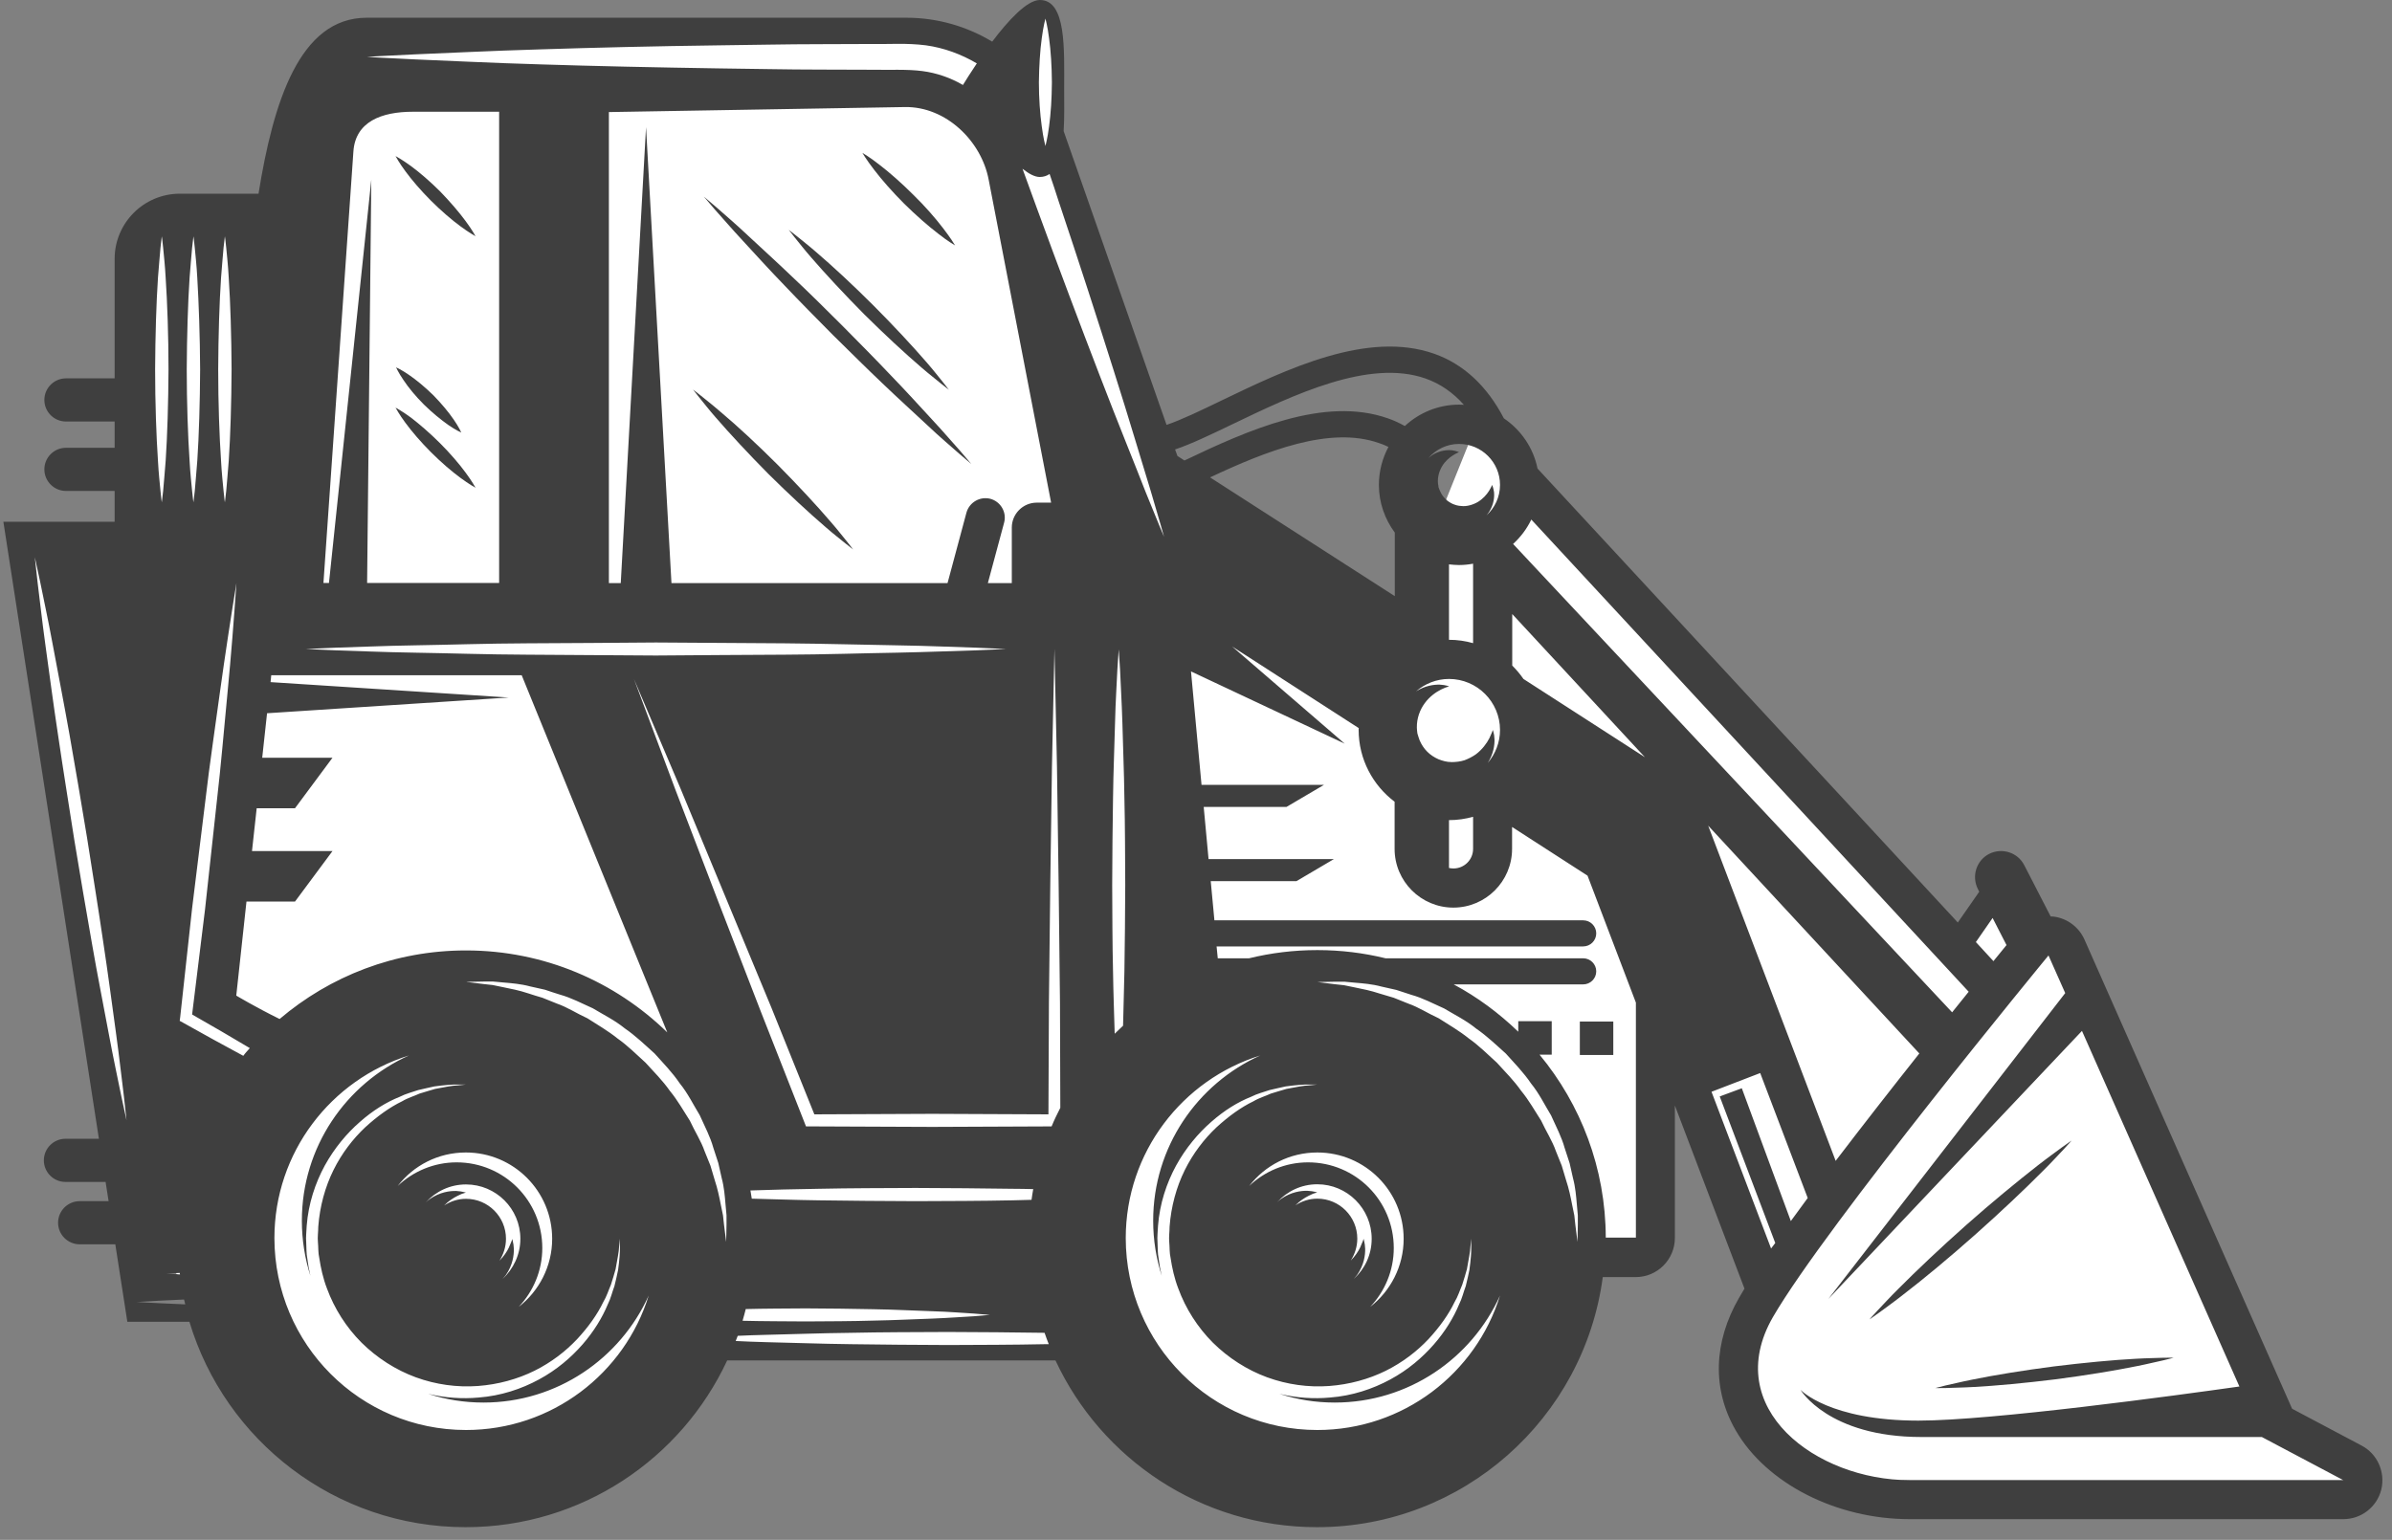 <?xml version="1.0" encoding="UTF-8"?> <svg xmlns="http://www.w3.org/2000/svg" width="132" height="85" viewBox="0 0 132 85" fill="none"><rect x="0" y="0" width="132" height="85" fill="#808080" stroke="none"/> <path d="M107.929 51.706L90.847 34.163L84.846 27.238L81.614 23.082L76.407 36.009V41.087L67.764 31.854L63.609 24.468L58.069 6.463V0.461L55.299 1.846V3.693L51.606 1.846H32.678L18.828 2.308L15.596 18.927L14.211 12.003H8.671L7.286 18.004V32.778L0.823 29.546L7.286 67.864L14.672 75.251L23.906 81.714L33.139 79.867L37.294 74.327H40.064H59.916L67.764 79.867L76.997 82.176L83.461 78.482L87.154 69.249H90.386L90.847 67.864L91.771 60.372L93.156 58.169L97.311 71.048L95.464 75.251L98.695 80.791L103.312 81.714H131.012L125.515 77.559L114.033 51.706L110.699 48.474L107.929 51.706Z" fill="white"></path> <path d="M6.326 28.799V27.1H3.639C2.983 27.1 2.448 26.564 2.448 25.909C2.448 25.253 2.983 24.718 3.639 24.718H6.326V23.268H3.639C2.983 23.268 2.448 22.732 2.448 22.077C2.448 21.421 2.983 20.886 3.639 20.886H6.326V14.293C6.326 12.299 7.942 10.692 9.927 10.692H14.266C15.079 5.642 16.529 0.979 20.231 0.979H50.027C51.735 0.979 53.36 1.459 54.754 2.299C55.641 1.126 56.675 0 57.386 0C58.854 0 58.725 2.752 58.725 4.884C58.725 5.642 58.743 6.482 58.697 7.239L64.375 23.453C65.197 23.176 66.268 22.659 67.395 22.114C70.987 20.387 75.455 18.227 79.149 19.528C80.764 20.101 82.057 21.301 82.99 23.093C83.932 23.73 84.615 24.718 84.846 25.863L108.04 50.922L109.222 49.223L109.148 49.075C108.788 48.364 109.065 47.496 109.766 47.136C110.477 46.776 111.345 47.053 111.705 47.755L113.164 50.589C113.229 50.589 113.284 50.589 113.349 50.599C114.088 50.7 114.725 51.18 115.029 51.863L126.488 77.763L130.32 79.794C131.197 80.256 131.64 81.262 131.409 82.222C131.169 83.183 130.31 83.857 129.313 83.857H105.381C101.336 83.857 97.477 81.89 95.787 78.963C94.476 76.701 94.55 74.088 95.972 71.632C96.064 71.475 96.166 71.309 96.267 71.133L92.426 61.023V68.336C92.426 69.527 91.457 70.496 90.266 70.496H88.447C87.412 78.289 80.746 84.3 72.676 84.3C66.287 84.3 60.775 80.533 58.245 75.094H40.129C37.599 80.533 32.087 84.3 25.697 84.3C18.495 84.3 12.42 79.517 10.453 72.962H7.027L6.363 68.686H4.396C3.74 68.686 3.205 68.151 3.205 67.495C3.205 66.84 3.74 66.304 4.396 66.304H5.993L5.827 65.243H3.611C2.956 65.243 2.42 64.707 2.42 64.051C2.42 63.396 2.956 62.86 3.611 62.86H5.458L0.186 28.799H6.326V28.799ZM9.142 15.336C9.105 14.644 9.04 14.072 9.003 13.675C8.966 13.268 8.929 13.047 8.929 13.047C8.929 13.047 8.902 13.277 8.856 13.675C8.828 14.081 8.763 14.653 8.717 15.336C8.625 16.712 8.569 18.55 8.56 20.387C8.56 22.224 8.625 24.062 8.717 25.438C8.754 26.13 8.819 26.703 8.856 27.1C8.893 27.506 8.929 27.728 8.929 27.728C8.929 27.728 8.957 27.497 9.003 27.1C9.031 26.694 9.096 26.121 9.142 25.438C9.234 24.062 9.29 22.224 9.299 20.387C9.299 18.559 9.234 16.721 9.142 15.336ZM56.924 66.23C56.952 66.037 56.98 65.833 57.017 65.639C56.638 65.63 56.259 65.621 55.862 65.621C54.154 65.593 52.344 65.584 50.526 65.575C48.706 65.584 46.888 65.584 45.189 65.621C43.841 65.639 42.566 65.676 41.412 65.713C41.44 65.861 41.458 66.018 41.486 66.166C42.622 66.194 43.868 66.24 45.198 66.258C46.906 66.286 48.716 66.295 50.535 66.304C52.354 66.295 54.173 66.295 55.872 66.258C56.222 66.249 56.573 66.24 56.924 66.23ZM72.695 63.617C71.162 63.617 69.805 64.338 68.937 65.464C69.786 64.661 70.922 64.162 72.187 64.162C74.8 64.162 76.914 66.277 76.914 68.89C76.914 70.145 76.416 71.29 75.612 72.14C76.73 71.272 77.459 69.905 77.459 68.382C77.459 65.75 75.326 63.617 72.695 63.617ZM90.275 68.336V55.344L87.606 48.336L83.442 45.649V46.859C83.442 48.641 81.993 50.1 80.201 50.1C78.419 50.1 76.96 48.65 76.96 46.859V44.255C75.76 43.35 74.975 41.91 74.975 40.285C74.975 40.248 74.975 40.22 74.984 40.193L67.995 35.687L74.209 41.051L65.724 37.062L66.305 43.323H73.064L70.996 44.541H66.425L66.693 47.422H73.609L71.54 48.641H66.813L67.016 50.802H87.366C87.763 50.802 88.087 51.125 88.087 51.522C88.087 51.919 87.763 52.242 87.366 52.242H67.136L67.201 52.898H68.927C70.137 52.602 71.393 52.445 72.695 52.445C73.996 52.445 75.252 52.602 76.462 52.898H87.366C87.763 52.898 88.087 53.221 88.087 53.618C88.087 54.015 87.763 54.338 87.366 54.338H80.22C81.531 55.04 82.722 55.926 83.784 56.951V56.369H85.63V58.216H84.957C87.228 60.958 88.604 64.476 88.613 68.317H90.275V68.336ZM105.381 81.705C110.533 81.705 129.313 81.705 129.313 81.705L124.817 79.323C124.817 79.323 111.161 79.323 106.027 79.323C100.893 79.323 99.36 76.719 99.36 76.719C99.36 76.719 100.949 78.418 105.861 78.418C109.914 78.418 120.117 77.024 123.579 76.535L114.891 56.905L100.893 71.706L113.967 54.818L113.044 52.741C113.044 52.741 100.745 67.68 97.837 72.703C94.938 77.735 100.228 81.705 105.381 81.705ZM48.125 2.428C47.165 2.428 46.214 2.438 45.272 2.438C43.379 2.438 41.514 2.484 39.713 2.502C36.112 2.548 32.742 2.631 29.861 2.724C26.981 2.807 24.571 2.936 22.89 3.001C21.21 3.075 20.25 3.139 20.25 3.139C20.25 3.139 21.21 3.204 22.89 3.278C24.571 3.342 26.971 3.472 29.861 3.555C32.742 3.647 36.112 3.721 39.713 3.776C41.514 3.795 43.379 3.841 45.272 3.841C46.214 3.841 47.174 3.85 48.125 3.85C49.067 3.869 50.092 3.813 50.904 3.924C51.689 4.026 52.455 4.293 53.139 4.691C53.286 4.45 53.563 4.007 53.905 3.499C53.046 2.992 52.095 2.641 51.098 2.502C49.999 2.364 49.085 2.447 48.125 2.428ZM82.777 26.767C82.777 25.521 81.762 24.505 80.515 24.505C79.841 24.505 79.241 24.81 78.826 25.281C78.89 25.225 78.964 25.17 79.029 25.124C79.453 24.856 79.869 24.828 80.127 24.856C80.395 24.893 80.515 24.967 80.515 24.958C80.525 24.958 80.368 25.013 80.183 25.133C79.989 25.253 79.749 25.456 79.583 25.733C79.416 26.01 79.324 26.343 79.352 26.675C79.361 26.712 79.361 26.777 79.37 26.777C79.379 26.832 79.379 26.924 79.398 26.933C79.416 26.98 79.444 27.063 79.481 27.137C79.546 27.284 79.638 27.414 79.758 27.534C79.869 27.654 80.007 27.737 80.155 27.811C80.312 27.875 80.441 27.922 80.644 27.931C80.931 27.968 81.291 27.866 81.568 27.7C81.836 27.534 82.048 27.294 82.168 27.1C82.288 26.906 82.343 26.767 82.343 26.767C82.334 26.767 82.408 26.897 82.445 27.155C82.473 27.414 82.445 27.829 82.177 28.254C82.14 28.319 82.076 28.383 82.029 28.448C82.482 28.041 82.777 27.441 82.777 26.767ZM57.921 9.603C57.774 9.704 57.598 9.769 57.377 9.769C57.1 9.769 56.776 9.593 56.426 9.316C56.693 10.037 56.952 10.766 57.21 11.468C58.448 14.856 59.639 18.005 60.673 20.692C61.707 23.388 62.621 25.613 63.23 27.183C63.858 28.743 64.237 29.63 64.237 29.63C64.237 29.63 63.978 28.697 63.498 27.09C63 25.484 62.326 23.176 61.449 20.424C60.581 17.672 59.546 14.469 58.401 11.052C58.254 10.581 58.088 10.092 57.921 9.603ZM19.502 8.365L17.849 32.178H18.154L20.49 9.917L20.259 32.178H27.544V6.168H22.779C21.044 6.168 19.612 6.722 19.502 8.365ZM29.104 35.511C26.842 35.52 24.728 35.594 22.918 35.622C21.108 35.65 19.603 35.724 18.541 35.751C17.489 35.797 16.879 35.825 16.879 35.825C16.879 35.825 17.48 35.853 18.541 35.899C19.594 35.927 21.108 36.001 22.918 36.028C24.728 36.056 26.842 36.13 29.104 36.139C31.366 36.158 33.776 36.167 36.195 36.185C38.605 36.167 41.024 36.148 43.287 36.139C45.549 36.13 47.663 36.056 49.473 36.028C51.283 35.991 52.788 35.927 53.849 35.899C54.902 35.853 55.511 35.825 55.511 35.825C55.511 35.825 54.911 35.797 53.849 35.751C52.797 35.724 51.283 35.65 49.473 35.622C47.663 35.594 45.549 35.53 43.287 35.511C41.024 35.493 38.614 35.484 36.195 35.465C33.776 35.484 31.366 35.502 29.104 35.511ZM29.935 55.077C30.194 55.178 30.462 55.289 30.738 55.4C31.302 55.594 31.828 55.944 32.419 56.212C32.964 56.563 33.545 56.896 34.072 57.32C34.626 57.708 35.115 58.197 35.623 58.659C36.085 59.167 36.574 59.656 36.962 60.21C37.396 60.737 37.719 61.318 38.07 61.863C38.337 62.445 38.688 62.98 38.882 63.544C38.993 63.821 39.104 64.088 39.206 64.347C39.289 64.615 39.362 64.873 39.436 65.122C39.602 65.621 39.695 66.083 39.778 66.507C39.824 66.72 39.861 66.914 39.898 67.089C39.916 67.274 39.935 67.44 39.953 67.597C40.027 68.206 40.073 68.557 40.073 68.557C40.073 68.557 40.083 68.206 40.092 67.588C40.092 67.431 40.092 67.265 40.092 67.08C40.073 66.895 40.055 66.692 40.036 66.471C39.999 66.037 39.963 65.538 39.824 65.021C39.769 64.762 39.704 64.485 39.639 64.199C39.547 63.922 39.455 63.636 39.362 63.35C39.196 62.749 38.892 62.177 38.614 61.558C38.264 60.986 37.959 60.349 37.507 59.795C37.109 59.204 36.602 58.687 36.121 58.151C35.586 57.671 35.06 57.163 34.478 56.766C33.924 56.314 33.296 56.009 32.715 55.658C32.096 55.381 31.523 55.077 30.923 54.91C30.628 54.818 30.341 54.726 30.074 54.633C29.788 54.569 29.52 54.513 29.252 54.449C28.735 54.31 28.236 54.273 27.812 54.236C27.599 54.218 27.396 54.2 27.211 54.181C27.027 54.181 26.851 54.181 26.694 54.181C26.076 54.19 25.725 54.2 25.725 54.2C25.725 54.2 26.076 54.246 26.685 54.319C26.842 54.338 27.008 54.356 27.193 54.375C27.378 54.412 27.572 54.458 27.775 54.495C28.19 54.578 28.661 54.67 29.16 54.837C29.4 54.92 29.658 54.993 29.935 55.077ZM58.512 61.152L58.494 55.344L58.42 48.835L58.328 42.325L58.189 35.816L58.051 42.325L57.958 48.835L57.884 55.344L57.857 61.512L51.449 61.484L44.939 61.512L42.576 55.64L40.064 49.583L37.553 43.526L34.986 37.487L37.285 43.627L39.63 49.749L41.994 55.861L44.395 61.965L44.478 62.177H44.709L51.449 62.205L58.032 62.177C58.171 61.835 58.337 61.494 58.512 61.152ZM82.777 40.294C82.777 38.743 81.512 37.478 79.961 37.478C79.26 37.478 78.632 37.746 78.142 38.161C78.641 37.847 79.13 37.783 79.453 37.792C79.804 37.81 79.961 37.894 79.971 37.884C79.971 37.884 79.924 37.903 79.841 37.93C79.758 37.949 79.638 38.014 79.509 38.069C79.241 38.207 78.89 38.447 78.622 38.817C78.355 39.177 78.179 39.657 78.188 40.156C78.198 40.211 78.188 40.294 78.198 40.322C78.207 40.396 78.216 40.516 78.235 40.543C78.262 40.627 78.299 40.765 78.345 40.876C78.447 41.107 78.585 41.319 78.761 41.494C78.936 41.67 79.149 41.808 79.379 41.91C79.62 42.002 79.832 42.067 80.118 42.067C80.34 42.067 80.589 42.039 80.82 41.965C81.041 41.882 81.254 41.771 81.439 41.642C81.799 41.374 82.048 41.023 82.186 40.756C82.242 40.617 82.306 40.507 82.334 40.423C82.362 40.34 82.38 40.294 82.38 40.294C82.38 40.294 82.39 40.34 82.417 40.423C82.445 40.507 82.463 40.636 82.473 40.811C82.482 41.125 82.417 41.614 82.103 42.113C82.519 41.614 82.777 40.987 82.777 40.294ZM79.961 31.153V35.317C80.423 35.317 80.866 35.382 81.291 35.502V31.144C81.291 31.135 81.291 31.125 81.291 31.116C81.041 31.162 80.783 31.19 80.515 31.19C80.331 31.19 80.146 31.172 79.961 31.153ZM94.264 45.576L101.299 64.079C102.814 62.094 104.429 60.026 105.916 58.151L94.264 45.576ZM83.451 33.895V36.739C83.682 36.97 83.885 37.21 84.07 37.478L90.773 41.799L83.451 33.895ZM81.291 45.086C80.866 45.206 80.423 45.271 79.961 45.271V47.912C80.044 47.93 80.127 47.939 80.21 47.939C80.802 47.939 81.291 47.459 81.291 46.859V45.086V45.086ZM33.601 32.187H34.256L35.651 7.017L37.054 32.187H52.289L53.332 28.3C53.489 27.728 54.08 27.386 54.653 27.534C55.225 27.691 55.567 28.282 55.41 28.854L54.514 32.187H55.835V29.122C55.835 28.365 56.453 27.746 57.21 27.746H58.005L54.56 9.926C54.163 7.793 52.206 5.872 49.935 5.909L33.601 6.186V32.187ZM62.049 53.618C62.076 52.094 62.086 50.469 62.095 48.844C62.086 47.219 62.086 45.594 62.049 44.071C62.03 42.547 61.965 41.125 61.938 39.906C61.901 38.688 61.836 37.672 61.809 36.961C61.762 36.25 61.735 35.844 61.735 35.844C61.735 35.844 61.707 36.25 61.661 36.961C61.633 37.672 61.559 38.688 61.532 39.906C61.504 41.125 61.439 42.547 61.421 44.071C61.393 45.594 61.384 47.219 61.375 48.844C61.384 50.469 61.384 52.094 61.421 53.618C61.439 54.855 61.485 56.018 61.513 57.062C61.661 56.914 61.818 56.766 61.975 56.619C61.993 55.686 62.03 54.68 62.049 53.618ZM25.716 52.464C30.037 52.464 33.952 54.19 36.823 56.988L28.79 37.275H14.968L14.931 37.653L28.07 38.503L14.737 39.371L14.47 41.827H18.348L16.279 44.615H14.165L13.906 46.979H18.348L16.279 49.767H13.601L13.038 54.957C13.038 54.957 14.1 55.594 15.43 56.249C18.209 53.886 21.791 52.464 25.716 52.464ZM76.97 32.907V29.399C76.425 28.66 76.093 27.755 76.093 26.767C76.093 26.01 76.286 25.299 76.619 24.671C76.453 24.588 76.277 24.514 76.102 24.459C73.378 23.499 69.86 24.902 66.776 26.352L76.97 32.907ZM84.504 28.679C84.255 29.196 83.913 29.648 83.498 30.027L107.726 55.88C108.049 55.483 108.354 55.104 108.64 54.744L84.504 28.679ZM97.966 68.613L94.901 60.524L96.12 60.072L98.825 67.403C99.13 66.988 99.434 66.563 99.757 66.129L97.135 59.232L94.448 60.266L97.735 68.917C97.818 68.816 97.892 68.714 97.966 68.613ZM87.071 67.597C87.071 67.44 87.071 67.274 87.071 67.089C87.052 66.904 87.034 66.701 87.016 66.48C86.978 66.046 86.942 65.547 86.803 65.03C86.748 64.772 86.683 64.495 86.618 64.208C86.526 63.931 86.434 63.645 86.341 63.359C86.175 62.759 85.871 62.186 85.594 61.568C85.243 60.995 84.938 60.358 84.486 59.804C84.088 59.213 83.581 58.696 83.101 58.16C82.565 57.68 82.039 57.173 81.457 56.776C80.903 56.323 80.275 56.018 79.694 55.667C79.075 55.391 78.502 55.086 77.902 54.92C77.607 54.827 77.32 54.735 77.053 54.643C76.766 54.578 76.499 54.523 76.231 54.458C75.714 54.319 75.225 54.283 74.791 54.246C74.578 54.227 74.375 54.209 74.19 54.19C74.006 54.19 73.83 54.19 73.673 54.19C73.055 54.2 72.704 54.209 72.704 54.209C72.704 54.209 73.055 54.255 73.664 54.329C73.821 54.347 73.987 54.366 74.172 54.384C74.357 54.421 74.55 54.467 74.754 54.504C75.169 54.587 75.64 54.68 76.139 54.846C76.388 54.92 76.647 54.993 76.914 55.077C77.173 55.178 77.441 55.289 77.718 55.4C78.281 55.594 78.807 55.944 79.398 56.212C79.943 56.563 80.525 56.896 81.051 57.32C81.605 57.708 82.094 58.197 82.602 58.659C83.064 59.167 83.553 59.656 83.941 60.21C84.375 60.737 84.698 61.318 85.049 61.863C85.317 62.445 85.667 62.98 85.861 63.544C85.972 63.821 86.083 64.088 86.184 64.347C86.268 64.615 86.341 64.873 86.415 65.122C86.582 65.621 86.674 66.083 86.757 66.507C86.803 66.72 86.84 66.914 86.877 67.089C86.895 67.274 86.914 67.44 86.932 67.597C87.006 68.206 87.052 68.557 87.052 68.557C87.052 68.557 87.062 68.216 87.071 67.597ZM72.695 65.372C71.808 65.372 71.023 65.76 70.469 66.369C70.543 66.304 70.617 66.23 70.7 66.175C71.245 65.796 71.799 65.723 72.15 65.732C72.519 65.75 72.685 65.833 72.695 65.815C72.695 65.815 72.648 65.833 72.565 65.861C72.473 65.88 72.353 65.944 72.215 66.009C71.993 66.12 71.734 66.286 71.485 66.535C71.836 66.304 72.251 66.166 72.695 66.166C73.913 66.166 74.901 67.154 74.901 68.373C74.901 68.816 74.763 69.231 74.541 69.582C74.781 69.342 74.957 69.074 75.058 68.862C75.114 68.714 75.178 68.594 75.206 68.511C75.234 68.428 75.252 68.382 75.252 68.382C75.252 68.382 75.261 68.428 75.28 68.52C75.308 68.613 75.326 68.751 75.335 68.927C75.345 69.277 75.271 69.831 74.892 70.376C74.837 70.45 74.772 70.524 74.707 70.598C75.317 70.044 75.695 69.259 75.695 68.382C75.695 66.72 74.347 65.372 72.695 65.372ZM53.748 72.509C53.194 72.481 52.4 72.407 51.449 72.38C50.498 72.352 49.39 72.287 48.199 72.269C47.008 72.241 45.743 72.232 44.468 72.223C43.342 72.232 42.225 72.232 41.154 72.26C41.098 72.472 41.043 72.694 40.978 72.906C42.105 72.934 43.287 72.934 44.468 72.943C45.743 72.934 47.008 72.934 48.199 72.897C49.39 72.878 50.498 72.814 51.449 72.786C52.4 72.749 53.194 72.684 53.748 72.657C54.302 72.611 54.625 72.583 54.625 72.583C54.625 72.583 54.302 72.555 53.748 72.509ZM28.716 68.382C28.716 66.72 27.368 65.381 25.716 65.381C24.829 65.381 24.044 65.769 23.49 66.378C23.564 66.314 23.638 66.24 23.721 66.184C24.266 65.806 24.82 65.732 25.171 65.741C25.54 65.76 25.706 65.843 25.716 65.824C25.716 65.824 25.669 65.843 25.586 65.87C25.494 65.889 25.374 65.953 25.235 66.018C25.014 66.129 24.755 66.295 24.506 66.544C24.857 66.314 25.272 66.175 25.716 66.175C26.934 66.175 27.922 67.163 27.922 68.382C27.922 68.825 27.784 69.24 27.562 69.591C27.802 69.351 27.978 69.084 28.079 68.871C28.135 68.723 28.199 68.603 28.227 68.52C28.255 68.437 28.273 68.391 28.273 68.391C28.273 68.391 28.282 68.437 28.301 68.529C28.329 68.622 28.347 68.76 28.356 68.936C28.366 69.287 28.292 69.841 27.913 70.385C27.858 70.459 27.793 70.533 27.729 70.607C28.329 70.044 28.716 69.259 28.716 68.382ZM25.199 64.162C27.812 64.162 29.926 66.277 29.926 68.89C29.926 70.145 29.427 71.29 28.624 72.14C29.741 71.272 30.471 69.905 30.471 68.382C30.471 65.75 28.338 63.617 25.706 63.617C24.174 63.617 22.816 64.338 21.948 65.464C22.798 64.661 23.943 64.162 25.199 64.162ZM9.917 70.265C9.437 70.293 9.179 70.302 9.179 70.302C9.179 70.302 9.447 70.321 9.936 70.349C9.927 70.321 9.917 70.293 9.917 70.265ZM13.786 57.856C12.734 57.228 11.672 56.609 10.601 56L11.312 50.22L11.967 44.218C12.198 42.224 12.364 40.211 12.558 38.207C12.752 36.204 12.909 34.2 13.047 32.187C12.724 34.172 12.42 36.167 12.143 38.161C11.875 40.156 11.57 42.15 11.339 44.144L10.601 50.137L9.945 56.138L9.917 56.351L10.102 56.452C11.201 57.071 12.309 57.68 13.426 58.281C13.537 58.124 13.666 57.994 13.786 57.856ZM10.887 15.336C10.85 14.644 10.785 14.072 10.748 13.675C10.711 13.268 10.675 13.047 10.675 13.047C10.675 13.047 10.647 13.277 10.601 13.675C10.573 14.081 10.508 14.653 10.462 15.336C10.37 16.712 10.315 18.55 10.305 20.387C10.305 22.224 10.37 24.062 10.462 25.438C10.499 26.13 10.564 26.703 10.601 27.1C10.638 27.506 10.675 27.728 10.675 27.728C10.675 27.728 10.702 27.497 10.748 27.1C10.776 26.694 10.841 26.121 10.887 25.438C10.979 24.062 11.035 22.224 11.044 20.387C11.035 18.559 10.97 16.721 10.887 15.336ZM12.623 15.336C12.586 14.644 12.521 14.072 12.484 13.675C12.447 13.268 12.41 13.047 12.41 13.047C12.41 13.047 12.383 13.277 12.337 13.675C12.309 14.081 12.244 14.653 12.198 15.336C12.106 16.712 12.05 18.55 12.041 20.387C12.041 22.224 12.106 24.062 12.198 25.438C12.235 26.13 12.3 26.703 12.337 27.1C12.373 27.506 12.41 27.728 12.41 27.728C12.41 27.728 12.438 27.497 12.484 27.1C12.512 26.694 12.577 26.121 12.623 25.438C12.715 24.062 12.771 22.224 12.78 20.387C12.771 18.559 12.715 16.721 12.623 15.336ZM57.894 2.124C57.811 1.459 57.691 1.025 57.691 1.025C57.691 1.025 57.571 1.468 57.487 2.124C57.395 2.788 57.34 3.666 57.33 4.543C57.33 5.42 57.395 6.306 57.487 6.962C57.571 7.627 57.691 8.061 57.691 8.061C57.691 8.061 57.811 7.617 57.894 6.962C57.986 6.297 58.041 5.42 58.051 4.543C58.041 3.666 57.986 2.779 57.894 2.124ZM78.669 20.895C75.548 19.796 71.374 21.8 68.013 23.416C66.822 23.988 65.751 24.505 64.846 24.81L64.976 25.17L65.363 25.419C68.863 23.748 73.073 21.855 76.591 23.093C76.914 23.203 77.228 23.351 77.524 23.517C78.308 22.788 79.361 22.335 80.525 22.335C80.608 22.335 80.7 22.345 80.783 22.345C80.183 21.671 79.481 21.181 78.669 20.895ZM109.037 52.002L110.006 53.054C110.283 52.713 110.523 52.417 110.727 52.168L109.96 50.672L109.037 52.002ZM72.695 78.936C77.431 78.936 81.448 75.815 82.777 71.512C81.208 74.993 77.718 77.421 73.655 77.421C72.593 77.421 71.568 77.255 70.608 76.941C71.54 77.163 72.492 77.227 73.387 77.144C74.615 77.052 75.751 76.673 76.72 76.147C77.699 75.621 78.502 74.928 79.13 74.208C79.758 73.488 80.22 72.721 80.515 72.01C80.691 71.66 80.764 71.309 80.885 70.995C80.968 70.672 81.032 70.367 81.088 70.099C81.162 69.554 81.198 69.121 81.189 68.825C81.189 68.529 81.189 68.373 81.189 68.373C81.189 68.373 81.171 68.529 81.143 68.816C81.134 69.111 81.041 69.527 80.949 70.062C80.875 70.321 80.792 70.616 80.691 70.921C80.561 71.216 80.46 71.558 80.266 71.881C79.943 72.555 79.444 73.257 78.826 73.922C78.198 74.587 77.404 75.205 76.471 75.667C75.538 76.129 74.467 76.424 73.35 76.507C72.205 76.59 71.042 76.433 69.925 76.027C68.817 75.621 67.782 74.956 66.933 74.116C66.084 73.266 65.428 72.232 65.022 71.124C64.809 70.57 64.68 69.988 64.597 69.434C64.532 69.167 64.551 68.844 64.523 68.557C64.496 68.29 64.542 67.994 64.542 67.717C64.625 66.591 64.92 65.519 65.382 64.587C65.844 63.654 66.462 62.86 67.127 62.232C67.801 61.614 68.493 61.115 69.168 60.792C69.491 60.598 69.832 60.506 70.128 60.367C70.433 60.266 70.728 60.192 70.987 60.109C71.513 60.007 71.938 59.924 72.233 59.915C72.528 59.887 72.676 59.869 72.676 59.869C72.676 59.869 72.519 59.869 72.224 59.869C71.928 59.859 71.504 59.896 70.95 59.97C70.682 60.035 70.377 60.09 70.054 60.173C69.74 60.284 69.38 60.367 69.038 60.543C68.318 60.829 67.561 61.291 66.841 61.928C66.121 62.556 65.437 63.368 64.902 64.338C64.375 65.307 63.997 66.443 63.904 67.662C63.895 67.966 63.849 68.262 63.877 68.585C63.895 68.89 63.877 69.176 63.941 69.49C63.978 69.804 64.034 70.118 64.108 70.422C63.803 69.462 63.637 68.446 63.637 67.385C63.637 63.322 66.065 59.832 69.546 58.262C65.243 59.601 62.123 63.608 62.123 68.345C62.132 74.208 66.859 78.936 72.695 78.936ZM42.308 74.088C43.674 74.116 45.263 74.18 46.971 74.199C48.679 74.227 50.489 74.236 52.307 74.245C54.127 74.236 55.945 74.236 57.644 74.199C57.727 74.199 57.801 74.199 57.875 74.199C57.792 73.996 57.718 73.783 57.644 73.571C55.936 73.543 54.127 73.534 52.307 73.525C50.489 73.534 48.67 73.534 46.971 73.571C45.263 73.589 43.674 73.654 42.308 73.682C41.726 73.691 41.2 73.719 40.711 73.737C40.674 73.829 40.637 73.931 40.6 74.023C41.117 74.051 41.68 74.07 42.308 74.088ZM25.716 78.936C30.452 78.936 34.469 75.815 35.798 71.512C34.229 74.993 30.738 77.421 26.676 77.421C25.614 77.421 24.589 77.255 23.629 76.941C24.561 77.163 25.512 77.227 26.408 77.144C27.636 77.052 28.772 76.673 29.741 76.147C30.72 75.621 31.523 74.928 32.151 74.208C32.779 73.488 33.241 72.721 33.536 72.01C33.712 71.66 33.785 71.309 33.906 70.995C33.989 70.672 34.053 70.367 34.109 70.099C34.183 69.554 34.219 69.121 34.21 68.825C34.21 68.529 34.21 68.373 34.21 68.373C34.21 68.373 34.192 68.529 34.164 68.816C34.155 69.111 34.062 69.527 33.97 70.062C33.896 70.321 33.813 70.616 33.712 70.921C33.582 71.216 33.481 71.558 33.287 71.881C32.964 72.555 32.465 73.257 31.846 73.922C31.219 74.587 30.425 75.205 29.492 75.667C28.559 76.129 27.488 76.424 26.371 76.507C25.226 76.59 24.063 76.433 22.946 76.027C21.838 75.621 20.803 74.956 19.954 74.116C19.105 73.266 18.449 72.232 18.043 71.124C17.83 70.57 17.701 69.988 17.618 69.434C17.553 69.167 17.572 68.844 17.544 68.557C17.517 68.29 17.563 67.994 17.563 67.717C17.646 66.591 17.941 65.519 18.403 64.587C18.864 63.654 19.483 62.86 20.148 62.232C20.822 61.614 21.515 61.115 22.189 60.792C22.512 60.598 22.853 60.506 23.149 60.367C23.453 60.266 23.749 60.192 24.008 60.109C24.534 60.007 24.959 59.924 25.254 59.915C25.549 59.887 25.697 59.869 25.697 59.869C25.697 59.869 25.54 59.869 25.245 59.869C24.949 59.859 24.524 59.896 23.971 59.97C23.703 60.035 23.398 60.09 23.075 60.173C22.761 60.284 22.401 60.367 22.059 60.543C21.339 60.829 20.582 61.291 19.862 61.928C19.142 62.556 18.458 63.368 17.923 64.338C17.396 65.307 17.018 66.443 16.925 67.662C16.916 67.966 16.87 68.262 16.898 68.585C16.916 68.89 16.898 69.176 16.962 69.49C16.999 69.804 17.055 70.118 17.129 70.422C16.824 69.462 16.658 68.446 16.658 67.385C16.658 63.322 19.086 59.832 22.567 58.262C18.264 59.601 15.143 63.608 15.143 68.345C15.153 74.208 19.88 78.936 25.716 78.936ZM8.791 71.937C9.188 71.955 9.668 71.974 10.222 72.001C10.204 71.909 10.176 71.826 10.158 71.734C9.631 71.761 9.17 71.78 8.791 71.798C7.997 71.844 7.545 71.872 7.545 71.872C7.545 71.872 7.997 71.891 8.791 71.937ZM2.512 35.65C2.715 37.109 2.937 38.826 3.214 40.645C3.482 42.473 3.796 44.412 4.1 46.36C4.424 48.299 4.747 50.248 5.07 52.057C5.384 53.876 5.726 55.566 5.993 57.016C6.261 58.465 6.529 59.675 6.695 60.515C6.88 61.355 6.981 61.835 6.981 61.835C6.981 61.835 6.926 61.346 6.834 60.487C6.723 59.629 6.593 58.41 6.39 56.942C6.187 55.483 5.966 53.766 5.689 51.947C5.421 50.118 5.107 48.179 4.802 46.231C4.479 44.292 4.156 42.344 3.833 40.534C3.51 38.715 3.177 37.026 2.909 35.576C2.642 34.126 2.374 32.917 2.208 32.077C2.023 31.236 1.921 30.756 1.921 30.756C1.921 30.756 1.977 31.245 2.069 32.104C2.18 32.963 2.309 34.191 2.512 35.65Z" fill="#3F3F3F"></path> <path d="M87.182 56.389H89.028V58.235H87.182V56.389Z" fill="#3F3F3F"></path> <path d="M46.481 17.976C47.395 18.9 48.319 19.832 49.159 20.719C50.008 21.596 50.775 22.445 51.44 23.165C52.104 23.876 52.631 24.504 53.019 24.929C53.388 25.363 53.6 25.612 53.6 25.612C53.6 25.612 53.351 25.4 52.917 25.03C52.492 24.652 51.864 24.126 51.153 23.452C50.442 22.787 49.593 22.02 48.707 21.171C47.82 20.331 46.897 19.407 45.964 18.493C45.05 17.57 44.127 16.637 43.287 15.751C42.437 14.874 41.671 14.024 41.006 13.304C40.341 12.593 39.815 11.965 39.427 11.541C39.058 11.107 38.845 10.857 38.845 10.857C38.845 10.857 39.095 11.07 39.529 11.439C39.953 11.818 40.581 12.344 41.292 13.018C42.003 13.683 42.853 14.449 43.739 15.299C44.635 16.139 45.558 17.053 46.481 17.976Z" fill="#3F3F3F"></path> <path d="M51.126 19.991C51.514 20.434 51.809 20.822 52.031 21.09C52.243 21.358 52.363 21.515 52.363 21.515C52.363 21.515 52.206 21.395 51.938 21.182C51.68 20.96 51.283 20.665 50.839 20.277C49.944 19.511 48.799 18.449 47.691 17.35C46.592 16.242 45.53 15.097 44.764 14.211C44.376 13.768 44.081 13.38 43.859 13.112C43.647 12.845 43.527 12.688 43.527 12.688C43.527 12.688 43.684 12.807 43.951 13.02C44.219 13.242 44.607 13.537 45.05 13.925C45.946 14.691 47.091 15.753 48.19 16.852C49.297 17.96 50.359 19.105 51.126 19.991Z" fill="#3F3F3F"></path> <path d="M42.917 25.659C44.016 26.767 45.078 27.912 45.844 28.807C46.232 29.251 46.527 29.638 46.749 29.906C46.961 30.174 47.081 30.331 47.081 30.331C47.081 30.331 46.925 30.211 46.657 29.998C46.389 29.777 46.001 29.482 45.558 29.094C44.662 28.327 43.517 27.265 42.409 26.167C41.311 25.059 40.249 23.914 39.482 23.027C39.095 22.584 38.799 22.196 38.578 21.929C38.365 21.661 38.245 21.504 38.245 21.504C38.245 21.504 38.402 21.624 38.67 21.836C38.938 22.058 39.325 22.353 39.769 22.741C40.664 23.489 41.809 24.551 42.917 25.659Z" fill="#3F3F3F"></path> <path d="M52.049 12.604C52.465 13.139 52.705 13.546 52.705 13.546C52.705 13.546 52.298 13.315 51.763 12.89C51.218 12.474 50.535 11.874 49.898 11.246C49.261 10.609 48.66 9.926 48.245 9.381C47.829 8.846 47.589 8.439 47.589 8.439C47.589 8.439 47.996 8.67 48.531 9.095C49.076 9.511 49.759 10.111 50.396 10.748C51.043 11.376 51.633 12.059 52.049 12.604Z" fill="#3F3F3F"></path> <path d="M24.285 24.467C24.838 25.021 25.346 25.612 25.697 26.092C26.048 26.563 26.242 26.923 26.242 26.923C26.242 26.923 25.882 26.729 25.411 26.378C24.931 26.027 24.34 25.519 23.786 24.965C23.232 24.411 22.724 23.82 22.373 23.34C22.022 22.869 21.828 22.5 21.828 22.5C21.828 22.5 22.189 22.694 22.669 23.045C23.14 23.405 23.73 23.913 24.285 24.467Z" fill="#3F3F3F"></path> <path d="M25.697 12.207C26.048 12.678 26.242 13.038 26.242 13.038C26.242 13.038 25.882 12.844 25.411 12.493C24.931 12.142 24.34 11.634 23.786 11.081C23.232 10.527 22.724 9.936 22.373 9.455C22.022 8.985 21.828 8.615 21.828 8.615C21.828 8.615 22.189 8.809 22.669 9.16C23.149 9.511 23.74 10.019 24.294 10.573C24.838 11.136 25.346 11.727 25.697 12.207Z" fill="#3F3F3F"></path> <path d="M25.042 23.167C25.319 23.564 25.457 23.878 25.457 23.878C25.457 23.878 25.143 23.74 24.746 23.463C24.349 23.186 23.851 22.78 23.398 22.336C22.946 21.884 22.539 21.395 22.272 20.988C21.995 20.591 21.856 20.277 21.856 20.277C21.856 20.277 22.17 20.416 22.567 20.693C22.973 20.97 23.463 21.376 23.915 21.819C24.358 22.272 24.765 22.761 25.042 23.167Z" fill="#3F3F3F"></path> <path d="M103.599 72.351C103.885 72.056 104.273 71.622 104.771 71.132C105.759 70.135 107.107 68.861 108.501 67.624C109.896 66.386 111.336 65.205 112.435 64.346C112.989 63.912 113.46 63.58 113.792 63.33C114.124 63.09 114.318 62.961 114.318 62.961C114.318 62.961 114.161 63.136 113.884 63.441C113.598 63.736 113.21 64.171 112.712 64.66C111.724 65.657 110.376 66.931 108.982 68.168C107.587 69.406 106.156 70.597 105.048 71.446C104.503 71.88 104.023 72.213 103.691 72.462C103.358 72.702 103.165 72.831 103.165 72.831C103.165 72.831 103.322 72.647 103.599 72.351Z" fill="#3F3F3F"></path> <path d="M108.825 76.157C110.043 75.908 111.687 75.64 113.33 75.428C114.974 75.225 116.627 75.067 117.873 75.003C118.492 74.966 119.018 74.966 119.378 74.948C119.738 74.938 119.951 74.948 119.951 74.948C119.951 74.948 119.748 75.003 119.397 75.086C119.037 75.16 118.538 75.289 117.929 75.409C116.71 75.658 115.066 75.926 113.423 76.139C111.779 76.342 110.126 76.499 108.88 76.563C108.261 76.6 107.735 76.6 107.375 76.619C107.015 76.628 106.802 76.619 106.802 76.619C106.802 76.619 107.006 76.563 107.356 76.48C107.717 76.406 108.215 76.277 108.825 76.157Z" fill="#3F3F3F"></path> </svg> 